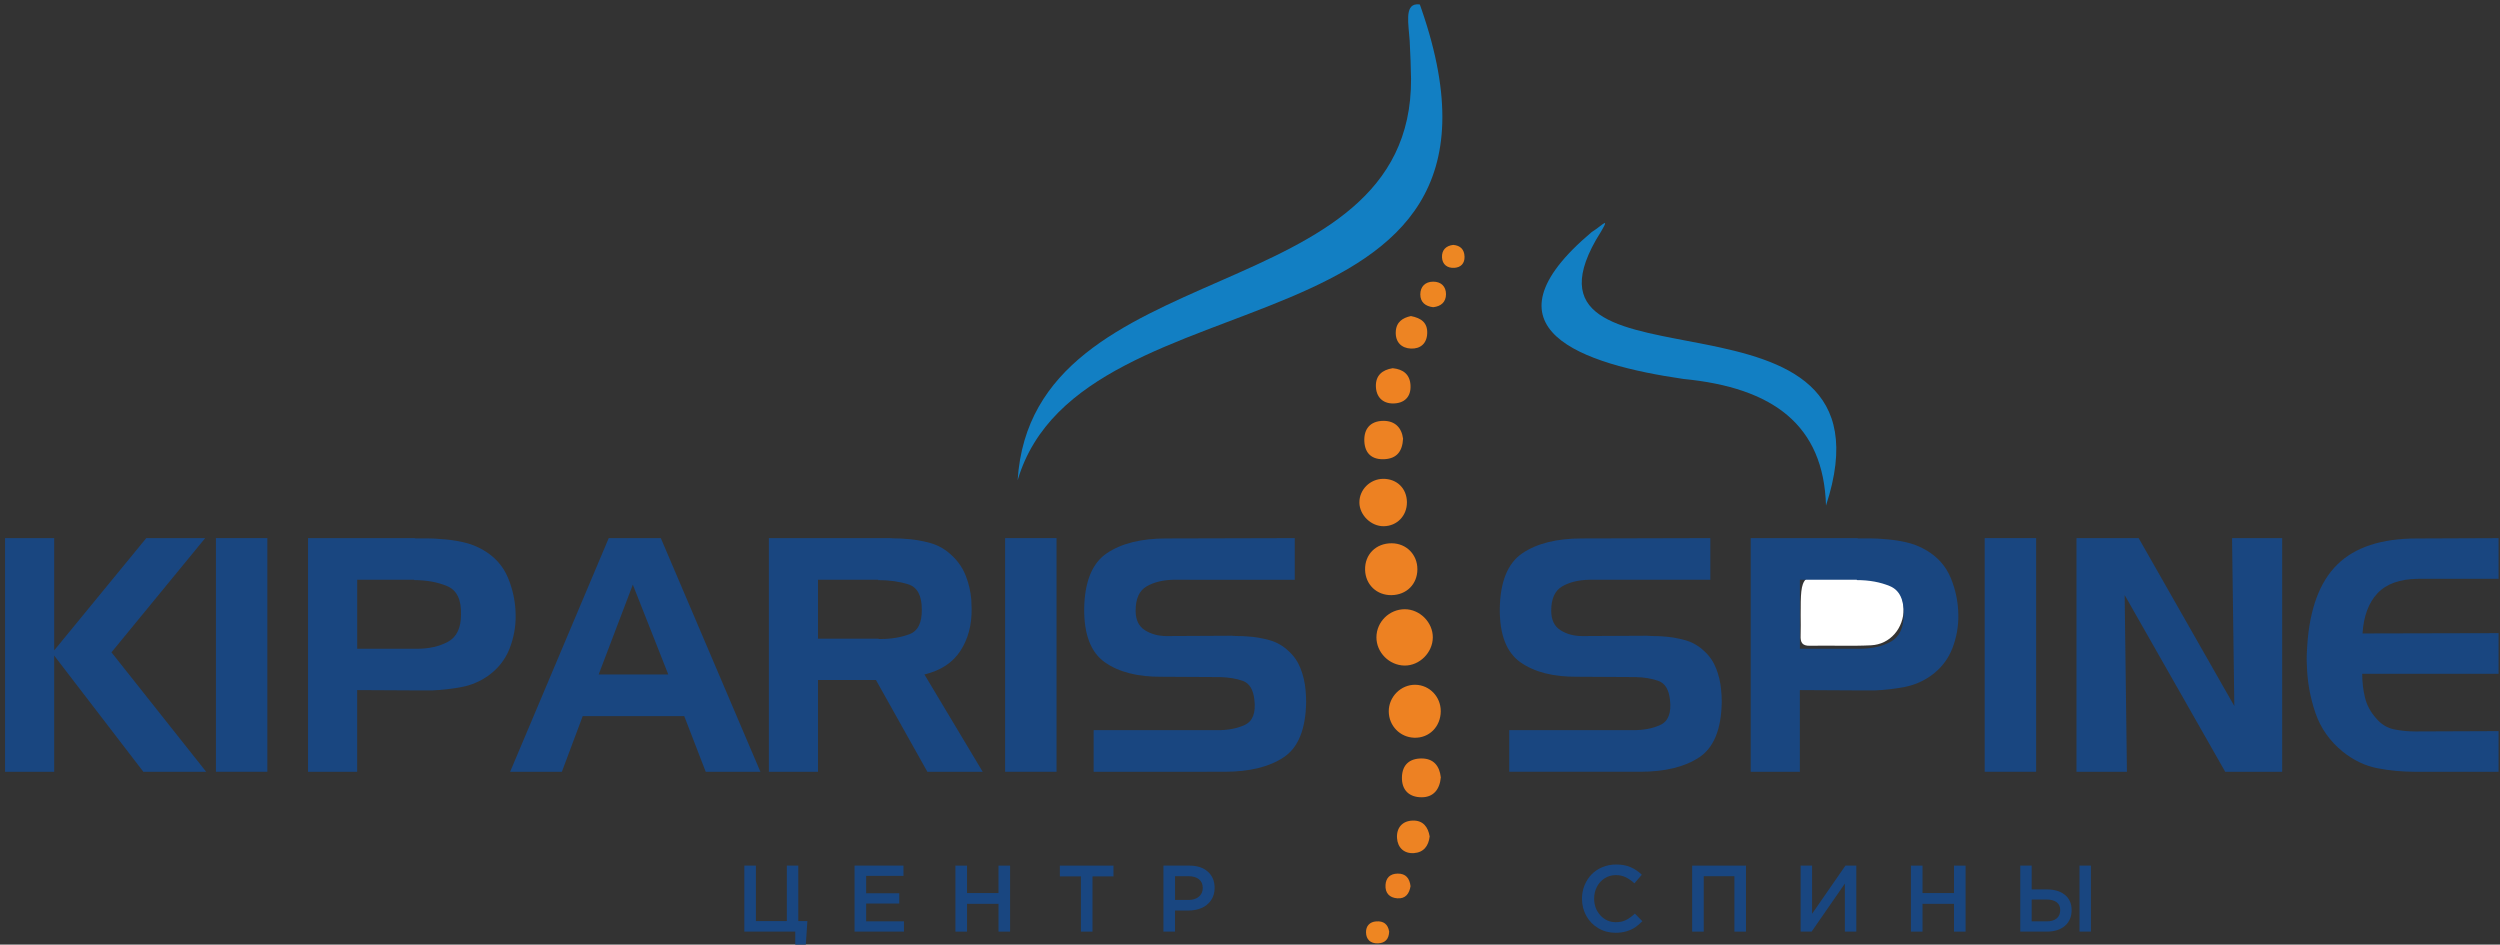 <?xml version="1.0" encoding="utf-8"?>
<!-- Generator: Adobe Illustrator 16.0.0, SVG Export Plug-In . SVG Version: 6.00 Build 0)  -->
<!DOCTYPE svg PUBLIC "-//W3C//DTD SVG 1.1//EN" "http://www.w3.org/Graphics/SVG/1.1/DTD/svg11.dtd">
<svg version="1.1" id="Layer_1" xmlns="http://www.w3.org/2000/svg" xmlns:xlink="http://www.w3.org/1999/xlink" x="0px" y="0px"
	 width="212.167px" height="80.167px" viewBox="0 0 212.167 80.167" enable-background="new 0 0 212.167 80.167"
	 xml:space="preserve">
<rect x="0" y="0" width="212.167" height="80.167" fill="#333333" stroke="none"/>
<g>
	<defs>
		<rect id="SVGID_1_" x="-14.833" y="-37.74" width="240.945" height="155.906"/>
	</defs>
	<clipPath id="SVGID_2_">
		<use xlink:href="#SVGID_1_"  overflow="visible"/>
	</clipPath>
	<path clip-path="url(#SVGID_2_)" fill="#127FC3" d="M86.363,40.763c1.239-19.502,33.503-14.257,33.388-34.079
		c-0.003-0.567-0.065-2.408-0.116-3.222c-0.09-1.402-0.445-3.025,0.592-3.094c0.081-0.005,0.171-0.001,0.27,0.014
		c0.045,0.124,0.088,0.248,0.131,0.371C131.159,31.138,91.802,22.312,86.363,40.763"/>
	<path clip-path="url(#SVGID_2_)" fill="#127FC3" d="M154.967,42.903c-0.204-6.818-4.456-10-12.102-10.743
		c-8.566-1.245-17.57-4.217-7.782-12.467c0.938-0.564,1.825-1.687,0.355,0.68C127.518,34.329,161.659,22.526,154.967,42.903"/>
	<path clip-path="url(#SVGID_2_)" fill="#ED8122" d="M119.197,56.484c-1.302-0.019-2.39-1.115-2.384-2.402
		c0.007-1.305,1.088-2.376,2.401-2.379c1.282-0.002,2.394,1.116,2.384,2.397C121.588,55.387,120.466,56.501,119.197,56.484"/>
	<path clip-path="url(#SVGID_2_)" fill="#EE8222" d="M122.272,60.352c-0.001,1.315-0.98,2.3-2.249,2.257
		c-1.21-0.041-2.149-1.007-2.163-2.223c-0.013-1.25,1.037-2.3,2.272-2.271C121.327,58.143,122.273,59.132,122.272,60.352"/>
	<path clip-path="url(#SVGID_2_)" fill="#ED8123" d="M118.096,50.507c-1.253,0.021-2.21-0.888-2.245-2.135
		c-0.038-1.316,0.922-2.277,2.266-2.266c1.24,0.01,2.178,0.963,2.172,2.209C120.285,49.575,119.373,50.487,118.096,50.507"/>
	<path clip-path="url(#SVGID_2_)" fill="#ED8122" d="M119.401,42.609c0.015,1.154-0.836,2.038-1.971,2.049
		c-1.07,0.012-2.05-0.94-2.063-2.003c-0.013-1.092,0.9-2.008,2.013-2.018C118.547,40.628,119.387,41.447,119.401,42.609"/>
	<path clip-path="url(#SVGID_2_)" fill="#ED8123" d="M122.277,65.973c-0.09,1.031-0.634,1.691-1.629,1.689
		c-1.036-0.001-1.706-0.589-1.67-1.722c0.033-1.053,0.663-1.571,1.659-1.572C121.673,64.367,122.171,65.01,122.277,65.973"/>
	<path clip-path="url(#SVGID_2_)" fill="#ED8223" d="M119.073,37.227c-0.055,1.086-0.537,1.689-1.58,1.743
		c-1.039,0.054-1.648-0.469-1.705-1.493c-0.06-1.082,0.513-1.75,1.606-1.76C118.392,35.708,118.955,36.301,119.073,37.227"/>
	<path clip-path="url(#SVGID_2_)" fill="#EE8222" d="M118.194,31.249c0.879,0.084,1.457,0.516,1.511,1.436
		c0.06,1.019-0.543,1.553-1.487,1.555c-0.89,0.003-1.437-0.57-1.451-1.471C116.751,31.853,117.317,31.384,118.194,31.249"/>
	<path clip-path="url(#SVGID_2_)" fill="#ED8323" d="M121.331,70.984c-0.091,0.805-0.507,1.359-1.334,1.416
		c-0.851,0.06-1.384-0.478-1.436-1.272c-0.056-0.872,0.447-1.477,1.365-1.489C120.769,69.628,121.196,70.176,121.331,70.984"/>
	<path clip-path="url(#SVGID_2_)" fill="#ED8423" d="M119.739,26.823c0.901,0.176,1.413,0.58,1.384,1.458
		c-0.029,0.884-0.586,1.331-1.378,1.302c-0.798-0.031-1.324-0.536-1.292-1.406C118.484,27.307,119.067,26.966,119.739,26.823"/>
	<path clip-path="url(#SVGID_2_)" fill="#EE8622" d="M121.627,26.071c-0.651-0.074-1.094-0.421-1.09-1.092
		c0.004-0.658,0.419-1.07,1.087-1.075c0.671-0.005,1.095,0.401,1.094,1.066C122.716,25.628,122.298,26.003,121.627,26.071"/>
	<path clip-path="url(#SVGID_2_)" fill="#ED8123" d="M119.708,75.205c-0.104,0.633-0.417,1.083-1.121,1.032
		c-0.669-0.048-1.046-0.448-1.003-1.136c0.038-0.612,0.402-0.951,1.022-0.961C119.314,74.127,119.627,74.545,119.708,75.205"/>
	<path clip-path="url(#SVGID_2_)" fill="#ED8723" d="M123.333,20.783c0.604,0.052,0.942,0.386,0.958,1.005
		c0.015,0.569-0.312,0.903-0.854,0.941c-0.607,0.042-1.036-0.283-1.06-0.897C122.355,21.245,122.691,20.855,123.333,20.783"/>
	<path clip-path="url(#SVGID_2_)" fill="#EE8622" d="M117.894,79.059c-0.021,0.613-0.316,0.979-0.952,1.001
		c-0.635,0.021-1.004-0.331-1.012-0.937c-0.007-0.524,0.298-0.889,0.872-0.929C117.422,78.151,117.791,78.435,117.894,79.059"/>
	<path clip-path="url(#SVGID_2_)" fill="#FFFFFF" d="M156.301,48.738c0.817,0,1.637-0.045,2.45,0.01
		c1.612,0.108,2.805,1.371,2.81,2.905c0.004,1.665-1.142,3.031-2.772,3.112c-1.726,0.086-3.46,0-5.188,0.039
		c-0.676,0.015-0.812-0.304-0.787-0.873c0.024-0.576,0.005-1.153,0.005-1.729C152.82,48.73,152.82,48.73,156.301,48.738"/>
</g>
<g>
	<path fill="#194680" d="M134.851,49.203c-0.902,0.019-1.662,0.208-2.278,0.566c-0.617,0.359-0.926,1.046-0.926,2.058
		c0,0.773,0.263,1.326,0.787,1.657c0.525,0.332,1.137,0.497,1.837,0.497l5.523-0.027c0.203,0.019,0.415,0.027,0.636,0.027
		s0.441,0.01,0.663,0.028c0.645,0.037,1.279,0.143,1.905,0.317s1.179,0.492,1.657,0.953c0.442,0.405,0.773,0.893,0.994,1.464
		c0.222,0.57,0.359,1.159,0.415,1.768c0.018,0.184,0.031,0.363,0.041,0.538c0.009,0.176,0.014,0.354,0.014,0.539
		c-0.037,2.302-0.672,3.862-1.905,4.681c-1.234,0.82-2.91,1.229-5.027,1.229h-11.103v-3.535h10.439
		c0.921,0.019,1.717-0.129,2.39-0.442c0.672-0.313,0.943-1.021,0.814-2.126c-0.092-0.865-0.414-1.399-0.967-1.603
		c-0.552-0.202-1.206-0.313-1.961-0.331l-4.916-0.027c-2.044,0.019-3.659-0.392-4.847-1.229c-1.188-0.838-1.772-2.352-1.754-4.543
		c0.036-2.302,0.677-3.871,1.919-4.71c1.243-0.837,2.923-1.256,5.041-1.256l10.909-0.028v3.535H134.851z"/>
	<path fill="#194680" d="M157.636,45.667c0.019,0.019,0.042,0.028,0.069,0.028s0.051,0,0.069,0c0.35,0,0.699,0,1.05,0
		c0.35,0,0.699,0.019,1.049,0.055c0.626,0.037,1.247,0.124,1.864,0.263c0.617,0.138,1.192,0.363,1.727,0.677
		c0.976,0.57,1.671,1.354,2.085,2.348c0.415,0.994,0.631,2.034,0.649,3.121c0.019,0.994-0.152,1.951-0.511,2.872
		c-0.359,0.921-0.953,1.685-1.781,2.292c-0.7,0.498-1.46,0.824-2.279,0.98c-0.819,0.157-1.652,0.254-2.499,0.29
		c-0.222,0-0.442,0-0.663,0s-0.442,0-0.663,0l-5.054-0.027v6.933h-4.171V45.667H157.636z M157.582,49.203h-4.833v5.855h5.081
		c1.013,0,1.888-0.197,2.624-0.594c0.736-0.396,1.105-1.164,1.105-2.306c0.036-1.271-0.355-2.076-1.174-2.417
		c-0.82-0.341-1.754-0.511-2.804-0.511V49.203z"/>
	<path fill="#194680" d="M168.435,65.499V45.667h4.364v19.831H168.435z"/>
	<path fill="#194680" d="M181.5,45.667l8.12,14.252l-0.193-14.252h4.253v19.831h-4.833l-8.534-14.997l0.193,14.997h-4.281V45.667
		H181.5z"/>
	<path fill="#194680" d="M201.772,50.349c-0.755,0.801-1.178,1.938-1.271,3.411l11.545-0.027v3.452h-11.572
		c0,0.7,0.078,1.372,0.235,2.017c0.156,0.645,0.474,1.233,0.952,1.768c0.424,0.497,0.926,0.806,1.506,0.925
		c0.58,0.12,1.174,0.18,1.781,0.18c0.036,0,0.078,0,0.124,0s0.087,0,0.124,0l6.85-0.027v3.452h-7.043
		c-1.123,0-2.205-0.101-3.245-0.304c-1.04-0.202-2.021-0.672-2.941-1.409c-1.104-0.901-1.878-2.002-2.319-3.3
		c-0.442-1.298-0.682-2.628-0.719-3.991c-0.019-0.294-0.023-0.58-0.014-0.856c0.009-0.276,0.022-0.552,0.041-0.828
		c0.203-3.13,1.055-5.432,2.556-6.905c1.5-1.473,3.751-2.209,6.753-2.209l6.932-0.028v3.453h-6.85
		C203.668,49.139,202.527,49.548,201.772,50.349z"/>
</g>
<g>
	<path fill="#194680" d="M4.599,45.667v9.529l7.816-9.529h4.999l-7.955,9.694l8.038,10.137h-5.331l-7.568-9.86v9.86h-4.17V45.667
		H4.599z"/>
	<path fill="#194680" d="M18.325,65.499V45.667h4.364v19.831H18.325z"/>
	<path fill="#194680" d="M35.201,45.667c0.018,0.019,0.042,0.028,0.069,0.028c0.028,0,0.051,0,0.069,0c0.35,0,0.699,0,1.049,0
		c0.35,0,0.7,0.019,1.05,0.055c0.625,0.037,1.247,0.124,1.864,0.263c0.617,0.138,1.192,0.363,1.726,0.677
		c0.976,0.57,1.671,1.354,2.085,2.348c0.414,0.994,0.63,2.034,0.649,3.121c0.018,0.994-0.152,1.951-0.511,2.872
		c-0.359,0.921-0.953,1.685-1.782,2.292c-0.7,0.498-1.459,0.824-2.278,0.98c-0.82,0.157-1.653,0.254-2.5,0.29
		c-0.221,0-0.442,0-0.663,0c-0.221,0-0.442,0-0.663,0l-5.054-0.027v6.933h-4.17V45.667H35.201z M35.146,49.203h-4.833v5.855h5.082
		c1.012,0,1.887-0.197,2.624-0.594c0.736-0.396,1.104-1.164,1.104-2.306c0.037-1.271-0.354-2.076-1.174-2.417
		s-1.754-0.511-2.803-0.511V49.203z"/>
	<path fill="#194680" d="M56.081,45.667l8.452,19.831h-4.64l-1.823-4.723h-8.617l-1.768,4.723h-4.392l8.369-19.831H56.081z
		 M50.806,57.241h5.91l-3.01-7.623L50.806,57.241z"/>
	<path fill="#194680" d="M75.524,45.667c0.202,0.019,0.4,0.028,0.594,0.028s0.391,0.009,0.594,0.027
		c0.755,0.037,1.496,0.156,2.224,0.359c0.727,0.202,1.367,0.579,1.919,1.132c0.497,0.479,0.87,1.041,1.119,1.685
		c0.249,0.646,0.4,1.308,0.456,1.989c0,0.129,0.004,0.258,0.014,0.387s0.014,0.258,0.014,0.387c0.019,1.381-0.299,2.573-0.953,3.576
		c-0.654,1.004-1.671,1.671-3.052,2.003l4.944,8.258h-4.695l-4.364-7.789H69.42v7.789h-4.17V45.667H75.524z M74.53,49.203H69.42v5
		h5.109c0.037,0.019,0.074,0.027,0.111,0.027c0.037,0,0.073,0,0.11,0c0.884,0,1.689-0.134,2.417-0.4s1.082-0.972,1.063-2.113
		c0-1.178-0.382-1.887-1.146-2.127c-0.765-0.238-1.616-0.358-2.555-0.358V49.203z"/>
	<path fill="#194680" d="M85.301,65.499V45.667h4.364v19.831H85.301z"/>
	<path fill="#194680" d="M99.581,49.203c-0.902,0.019-1.662,0.208-2.279,0.566c-0.617,0.359-0.925,1.046-0.925,2.058
		c0,0.773,0.263,1.326,0.787,1.657c0.525,0.332,1.137,0.497,1.837,0.497l5.524-0.027c0.202,0.019,0.414,0.027,0.635,0.027
		c0.221,0,0.442,0.01,0.663,0.028c0.645,0.037,1.279,0.143,1.905,0.317s1.179,0.492,1.657,0.953
		c0.442,0.405,0.773,0.893,0.994,1.464c0.222,0.57,0.359,1.159,0.415,1.768c0.018,0.184,0.031,0.363,0.041,0.538
		c0.009,0.176,0.014,0.354,0.014,0.539c-0.037,2.302-0.672,3.862-1.905,4.681c-1.234,0.82-2.91,1.229-5.027,1.229H92.814v-3.535
		h10.44c0.92,0.019,1.717-0.129,2.389-0.442c0.672-0.313,0.943-1.021,0.814-2.126c-0.092-0.865-0.414-1.399-0.967-1.603
		c-0.552-0.202-1.206-0.313-1.96-0.331l-4.917-0.027c-2.044,0.019-3.66-0.392-4.847-1.229s-1.772-2.352-1.754-4.543
		c0.037-2.302,0.677-3.871,1.919-4.71c1.243-0.837,2.923-1.256,5.041-1.256l10.91-0.028v3.535H99.581z"/>
</g>
<g>
	<path fill="#194680" d="M63.168,79.064v-5.602h0.984v4.703h2.625v-4.703h0.969v4.703h0.773l-0.137,2.086h-0.891v-1.188H63.168z"/>
	<path fill="#194680" d="M72.524,79.064v-5.602h4.152v0.871h-3.168v1.477h2.809v0.871h-2.809v1.512h3.207v0.871H72.524z"/>
	<path fill="#194680" d="M81.083,79.064v-5.602h0.984v2.328h2.672v-2.328h0.984v5.602H84.74v-2.359h-2.672v2.359H81.083z"/>
	<path fill="#194680" d="M89.947,74.376v-0.914h4.551v0.914h-1.781v4.688h-0.984v-4.688H89.947z"/>
	<path fill="#194680" d="M98.737,79.064v-5.602h2.215c0.652,0,1.17,0.171,1.554,0.514c0.383,0.343,0.575,0.802,0.575,1.377
		c0,0.409-0.103,0.761-0.308,1.056c-0.205,0.294-0.474,0.513-0.806,0.654c-0.333,0.142-0.709,0.212-1.13,0.212h-1.116v1.789H98.737z
		 M99.722,76.376h1.145c0.367,0,0.66-0.093,0.879-0.279s0.328-0.432,0.328-0.736c0-0.323-0.107-0.57-0.322-0.742
		s-0.51-0.258-0.885-0.258h-1.145V76.376z"/>
</g>
<g>
	<path fill="#194680" d="M134.258,76.265c0-0.396,0.071-0.771,0.215-1.126s0.34-0.661,0.59-0.922s0.556-0.468,0.918-0.62
		s0.75-0.229,1.164-0.229c0.481,0,0.894,0.074,1.236,0.224s0.661,0.363,0.955,0.644l-0.629,0.729
		c-0.245-0.225-0.492-0.396-0.742-0.517s-0.526-0.181-0.828-0.181c-0.349,0-0.665,0.089-0.949,0.267s-0.505,0.418-0.662,0.723
		s-0.236,0.641-0.236,1.009c0,0.557,0.176,1.028,0.527,1.416s0.792,0.582,1.32,0.582c0.323,0,0.606-0.061,0.85-0.18
		c0.243-0.121,0.497-0.304,0.76-0.549l0.633,0.643c-0.208,0.214-0.415,0.39-0.619,0.527c-0.204,0.137-0.446,0.247-0.727,0.331
		s-0.589,0.126-0.928,0.126c-0.534,0-1.019-0.128-1.455-0.383s-0.777-0.604-1.023-1.046S134.258,76.801,134.258,76.265z"/>
	<path fill="#194680" d="M143.607,79.064v-5.602h4.57v5.602h-0.984v-4.703h-2.602v4.703H143.607z"/>
	<path fill="#194680" d="M152.815,79.064v-5.602h0.969v4.09l2.832-4.09h0.922v5.602h-0.969v-4.078l-2.824,4.078H152.815z"/>
	<path fill="#194680" d="M162.174,79.064v-5.602h0.984v2.328h2.672v-2.328h0.984v5.602h-0.984v-2.359h-2.672v2.359H162.174z"/>
	<path fill="#194680" d="M171.453,79.064v-5.602h0.969v2.02h1.287c0.641,0,1.15,0.153,1.532,0.461
		c0.381,0.308,0.571,0.738,0.571,1.293c0,0.563-0.189,1.01-0.568,1.337c-0.38,0.327-0.893,0.491-1.539,0.491H171.453z
		 M172.421,78.193h1.268c0.368,0,0.652-0.082,0.854-0.247c0.2-0.165,0.301-0.404,0.301-0.718c0-0.288-0.102-0.508-0.305-0.661
		c-0.204-0.153-0.492-0.229-0.865-0.229h-1.252V78.193z M176.48,79.064v-5.602h0.969v5.602H176.48z"/>
</g>
</svg>
